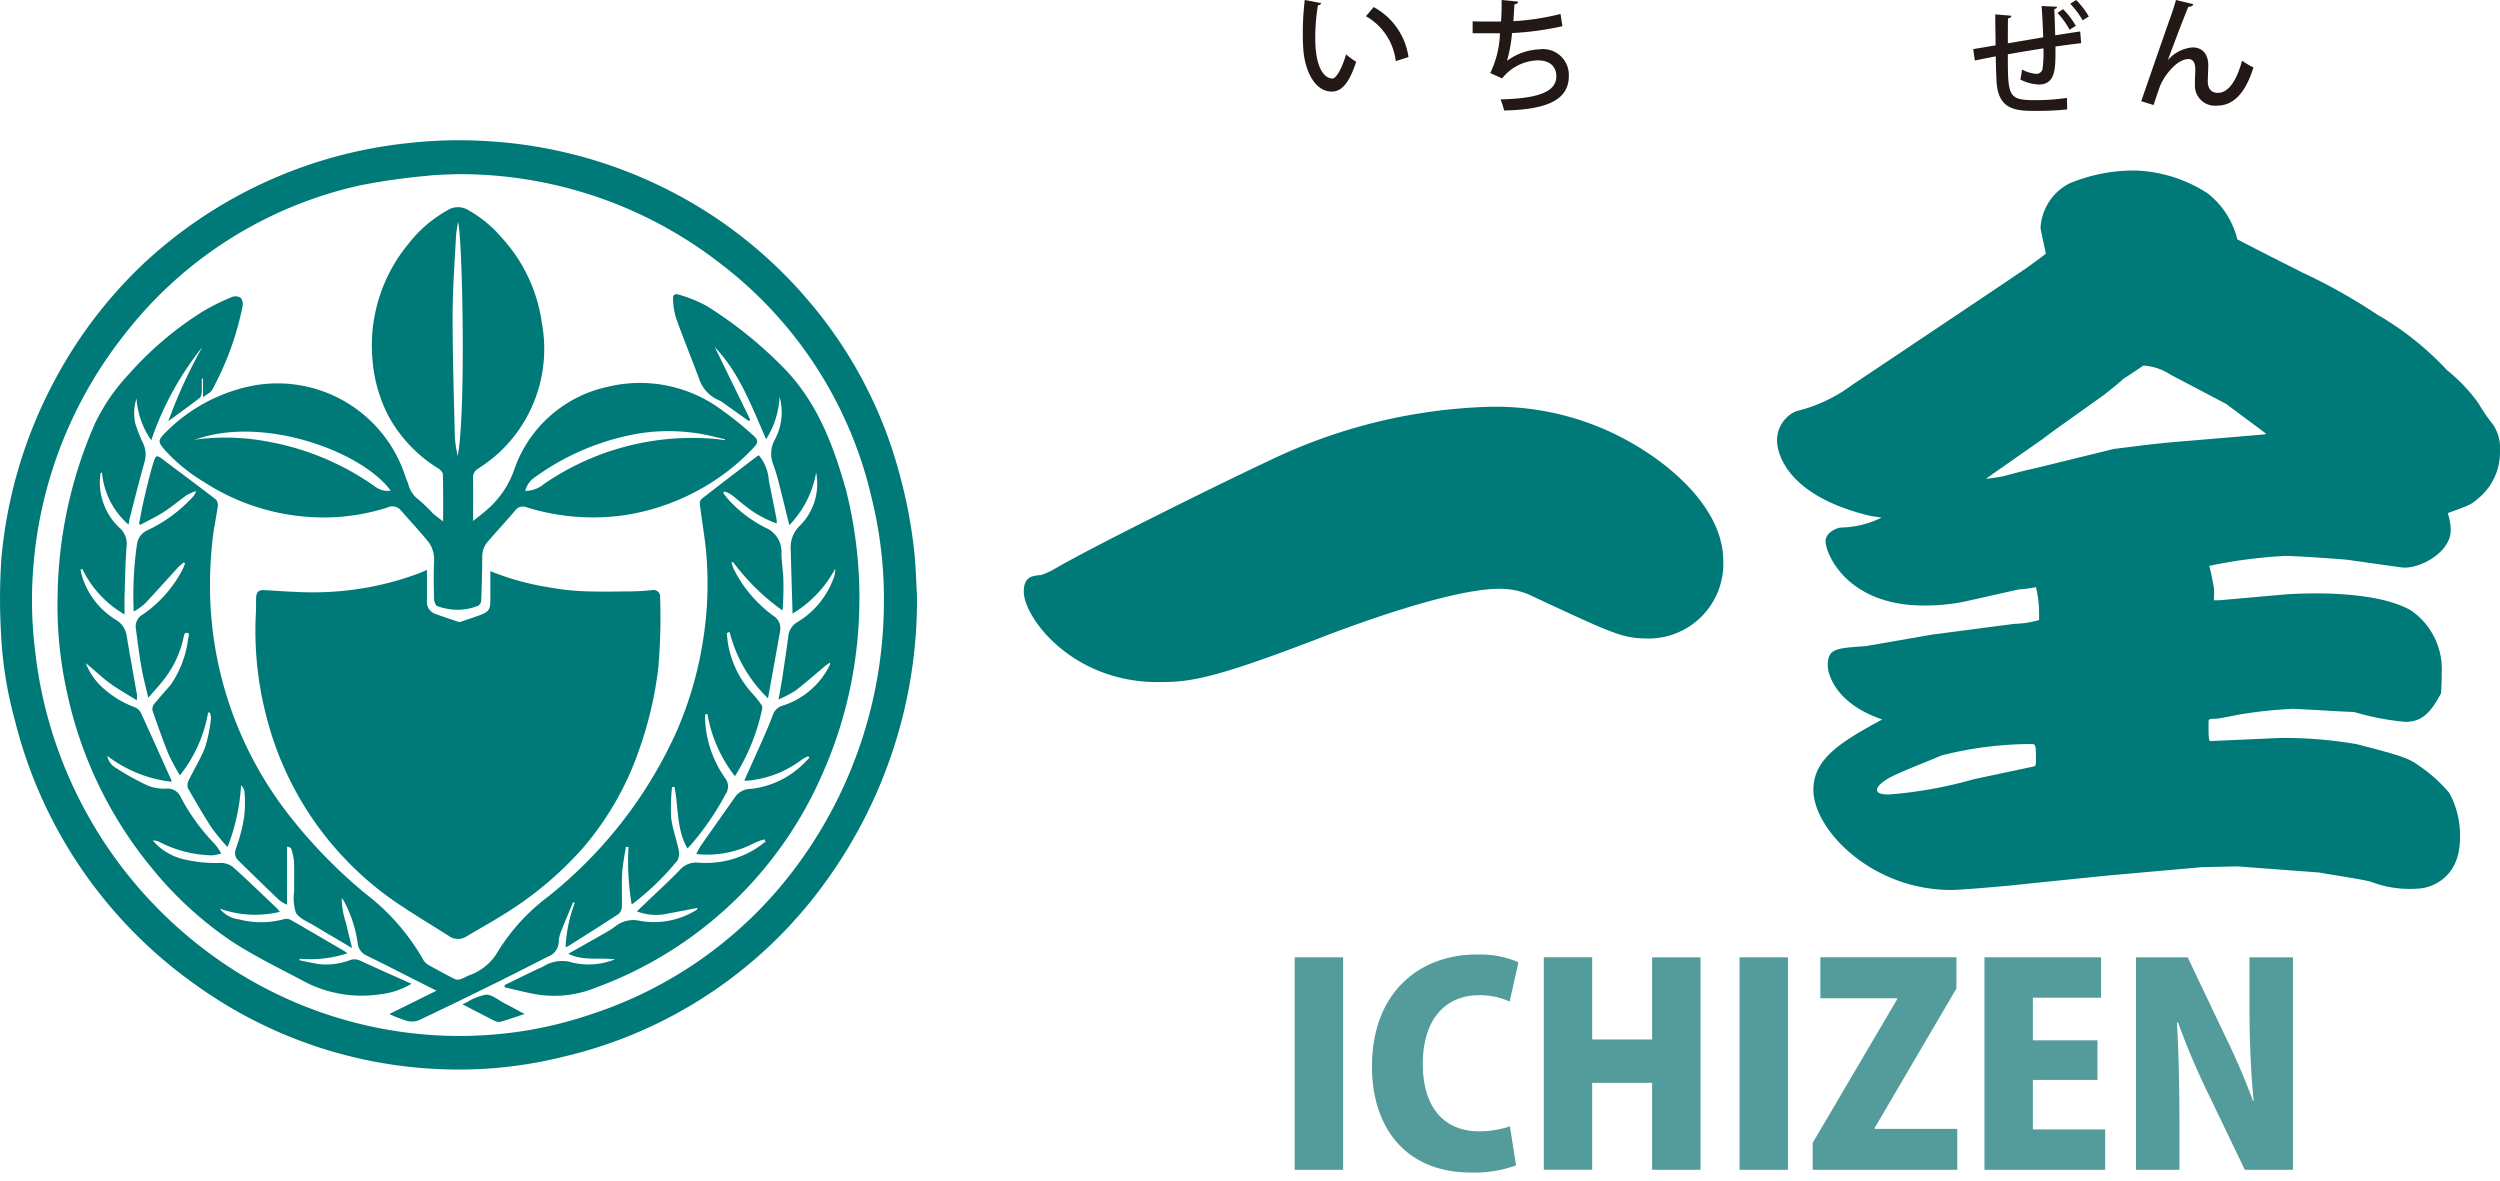 <svg xmlns="http://www.w3.org/2000/svg" width="180" height="85" viewBox="0 0 180 85">
  <g id="logo" transform="translate(-4187 144)">
    <g id="グループ_101" data-name="グループ 101" transform="translate(4280.802 -144)">
      <path id="パス_1044" data-name="パス 1044" d="M55.923.9a.248.248,0,0,1-.239.149,14.178,14.178,0,0,0-.194,2.361c0,2.4.785,2.916,1.234,2.916.326-.009.741-.9.986-1.744a4.284,4.284,0,0,0,.723.536c-.5,1.569-1.065,2.149-1.754,2.149-1.241,0-1.954-1.541-2.052-3.082-.027-.335-.034-.7-.034-1.091A20.3,20.3,0,0,1,54.734.673Zm5.364,4.175a4.29,4.29,0,0,0-2.149-3.234l.555-.66a4.878,4.878,0,0,1,2.51,3.6Z" transform="translate(-54.593 -0.673)" fill="#221815"/>
      <path id="パス_1045" data-name="パス 1045" d="M68.176,2.051a21.5,21.5,0,0,1-3.629.493,10.754,10.754,0,0,1-.361,2,4.2,4.2,0,0,1,2.333-.828,1.859,1.859,0,0,1,2.115,1.93c0,1.787-1.727,2.412-4.66,2.474a4.524,4.524,0,0,0-.256-.8c2.5-.06,4.017-.466,4.017-1.655,0-.706-.45-1.155-1.357-1.155a3.376,3.376,0,0,0-2.545,1.3l-.856-.388a6.98,6.98,0,0,0,.7-2.863H61.71V1.7c.387.017,1.4.017,2.043.017.036-.485.053-1.04.045-1.552l1.189.115c-.026.141-.124.177-.273.2-.017.405-.045.828-.07,1.208a17.437,17.437,0,0,0,3.392-.521Z" transform="translate(-49.482 -0.164)" fill="#221815"/>
      <path id="パス_1046" data-name="パス 1046" d="M88.719.486c0,.088-.06.132-.194.175.028.564.045,1.261.064,1.876.66-.1,1.311-.2,1.8-.273l.07.845c-.493.053-1.153.143-1.851.239v.326c0,1.259,0,2.412-1.2,2.412a3.181,3.181,0,0,1-1.328-.361,4.386,4.386,0,0,0,.113-.722,2.576,2.576,0,0,0,1.04.316.455.455,0,0,0,.448-.369,9.158,9.158,0,0,0,.062-1.471c-.916.149-1.85.3-2.564.431,0,2.986.009,3.3,1.911,3.3a15.552,15.552,0,0,0,2.345-.16l.017.828a20.722,20.722,0,0,1-2.247.107c-1.383,0-2.66-.045-2.828-1.974-.034-.457-.052-1.18-.07-1.955l-1.505.3-.115-.82c.476-.079,1.007-.168,1.612-.273-.007-.768-.026-1.6-.026-2.229l1.163.1c-.017.107-.088.158-.247.194-.009.476-.009,1.163-.009,1.789l2.546-.433C87.7,1.948,87.663,1.1,87.609.433Zm.907,1.656A6.108,6.108,0,0,0,88.755.926l.4-.265a5.3,5.3,0,0,1,.916,1.2Zm.936-.679A5.591,5.591,0,0,0,89.671.275L90.094,0a5.5,5.5,0,0,1,.916,1.191Z" transform="translate(-34.417)" fill="#221815"/>
      <path id="パス_1047" data-name="パス 1047" d="M89.726,7.552c.6-1.727,1.7-4.905,2.009-5.778.186-.493.431-1.261.493-1.507l1.251.3c-.043.122-.168.184-.361.192-.423,1.014-1.146,2.952-1.471,3.823h.009a2.633,2.633,0,0,1,1.761-.9c.741,0,1.137.5,1.137,1.3,0,.141-.036.986-.036,1.127,0,.564.273.845.73.845.732,0,1.34-.837,1.737-2.316a6.294,6.294,0,0,0,.82.485C97.284,6.82,96.448,7.87,95.214,7.87A1.443,1.443,0,0,1,93.592,6.4c0-.344.01-.7.027-1.012V5.27c0-.493-.168-.749-.485-.749-.907,0-1.84,1.34-2.079,2.009-.113.326-.29.828-.44,1.3Z" transform="translate(-29.36 -0.267)" fill="#221815"/>
    </g>
    <path id="パス_1048" data-name="パス 1048" d="M87.543,20.181c.873.55,5.723,3.689,5.723,7.983a5.389,5.389,0,0,1-5.287,5.562c-1.962,0-2.4-.222-8.777-3.194a5.355,5.355,0,0,0-2.07-.385c-3.6,0-10.955,2.808-12.155,3.247-8.5,3.3-10.084,3.469-12.428,3.469-6.213,0-9.648-4.68-9.648-6.5,0-1.1.6-1.156,1.254-1.211a6.02,6.02,0,0,0,.871-.385c2.78-1.651,12.864-6.608,15.481-7.818a39.062,39.062,0,0,1,16.024-3.911,19.728,19.728,0,0,1,11.01,3.139" transform="translate(4217.813 -131.752)" fill="#007a78"/>
    <path id="パス_1049" data-name="パス 1049" d="M115.509,35.165c-.545-.055-3.651-.275-4.471-.275a35.186,35.186,0,0,0-5.45.715c.055.222.11.387.326,1.543a5.3,5.3,0,0,1,0,.935h.383l4.959-.44c.273,0,6-.44,8.832,1.156a5.116,5.116,0,0,1,2.234,4.515c0,.33,0,.77-.053,1.486-.655,1.156-1.2,2.036-2.564,2.036A18.652,18.652,0,0,1,116,46.122c-.708,0-3.814-.22-4.469-.22a32.6,32.6,0,0,0-3.651.385c-.328.055-1.636.33-1.854.33-.381,0-.491,0-.491.22,0,1.266,0,1.431.218,1.378l5.015-.222a31.49,31.49,0,0,1,5.4.442c3.435.88,3.816,1.046,4.579,1.6a10.649,10.649,0,0,1,2.125,1.926,6.346,6.346,0,0,1,.765,3.249c0,3.027-2.29,3.634-3.053,3.634a7.823,7.823,0,0,1-3.38-.5c-.545-.163-3.16-.55-3.706-.66l-5.887-.44-2.562.055-6.758.6-5.888.6c-.871.112-4.632.442-5.4.442-5.723,0-9.921-4.349-9.921-7.211,0-2.258,2.017-3.471,4.96-5.067-3.435-1.156-3.924-3.357-3.924-3.854,0-1.266.545-1.266,2.78-1.431l4.742-.825,5.887-.771a7.246,7.246,0,0,0,1.8-.275,8.586,8.586,0,0,0-.216-2.368,9.8,9.8,0,0,1-1.254.165l-3.924.881a14.234,14.234,0,0,1-2.888.275c-5.615,0-7.086-3.8-7.086-4.625,0-.66.871-.991,1.144-.991a6.785,6.785,0,0,0,2.888-.715l-.763-.11c-6.759-1.6-6.759-5.232-6.759-5.4a2.274,2.274,0,0,1,1.363-2.146,11.16,11.16,0,0,0,4.089-1.928s10.629-7.1,12.481-8.368c.926-.662,1.2-.881,1.418-1.046-.055-.33-.381-1.708-.381-1.873A3.832,3.832,0,0,1,95.5,8.077a12.011,12.011,0,0,1,4.8-.936,10.165,10.165,0,0,1,5.179,1.651,6.021,6.021,0,0,1,2.125,3.3c.708.385,3.979,2.038,4.634,2.368a40.792,40.792,0,0,1,5.4,3.027A21.7,21.7,0,0,1,122.7,21.51a12.11,12.11,0,0,1,2.29,2.423,10.645,10.645,0,0,0,.981,1.431,3.006,3.006,0,0,1,.545,1.928,4.287,4.287,0,0,1-1.581,3.469c-.49.44-.655.495-2.18,1.045a4.091,4.091,0,0,1,.218,1.211c0,1.708-2.4,2.864-3.543,2.7ZM92.778,50.086c.328-.055.328-.055.328-.552,0-.99,0-1.1-.328-1.1a26.426,26.426,0,0,0-6.486.825c-.6.275-3.325,1.321-3.814,1.653-.381.22-.818.55-.818.826,0,.328.655.328.873.328a31.071,31.071,0,0,0,6.1-1.1Zm5.942-22.9c2.672-.33,2.943-.387,5.668-.607l5.179-.44.108-.055-2.888-2.148-3.979-2.091a4.018,4.018,0,0,0-1.962-.662c-.655.442-.979.662-1.416.936-.218.22-1.254,1.046-1.472,1.211l-3.706,2.643-.655.495L89.509,29.33c.708-.057,1.144-.167,1.2-.167,1.253-.33,1.418-.385,2.4-.6Z" transform="translate(4240.481 -138.863)" fill="#007a78"/>
    <g id="グループ_100" data-name="グループ 100" transform="translate(4280.22 -75.273)">
      <rect id="長方形_223" data-name="長方形 223" width="3.485" height="15.301" transform="translate(0 0.198)" fill="#549c9c"/>
      <path id="パス_1050" data-name="パス 1050" d="M67.864,56.025a8.818,8.818,0,0,1-3.225.515c-4.851,0-7.148-3.385-7.148-7.622,0-5.483,3.564-8.076,7.5-8.076a7.019,7.019,0,0,1,3.048.555l-.634,2.83a5.241,5.241,0,0,0-2.216-.455c-2.2,0-4.038,1.505-4.038,4.948,0,3.187,1.584,4.851,4.058,4.851a7.13,7.13,0,0,0,2.216-.357Z" transform="translate(-51.929 -40.843)" fill="#549c9c"/>
      <path id="パス_1051" data-name="パス 1051" d="M75.975,56.259H72.49V50H68.176v6.256H64.691v-15.3h3.485v5.919H72.49V40.959h3.485Z" transform="translate(-46.758 -40.76)" fill="#549c9c"/>
      <rect id="長方形_224" data-name="長方形 224" width="3.485" height="15.301" transform="translate(32.028 0.198)" fill="#549c9c"/>
      <path id="パス_1052" data-name="パス 1052" d="M86.31,43.2,80.43,53.231v.079h5.94v2.95H75.958v-1.94l6.077-10.333v-.079H76.511v-2.95h9.8Z" transform="translate(-38.666 -40.76)" fill="#549c9c"/>
      <path id="パス_1053" data-name="パス 1053" d="M91.848,56.259H83.157v-15.3h8.393v2.909H86.642v3.069h4.651v2.851H86.642v3.564h5.206Z" transform="translate(-33.495 -40.76)" fill="#549c9c"/>
      <path id="パス_1054" data-name="パス 1054" d="M100.808,56.26H97.343L94.671,50.7a51.83,51.83,0,0,1-2.136-5.048h-.079c.1,1.782.177,4.117.177,6.849V56.26H89.506v-15.3h3.722l2.61,5.483a51.751,51.751,0,0,1,2.1,4.869h.041c-.18-1.782-.3-4.177-.3-6.711V40.959h3.129Z" transform="translate(-28.935 -40.76)" fill="#549c9c"/>
    </g>
    <path id="パス_1055" data-name="パス 1055" d="M66.026,38.761A34.559,34.559,0,0,1,59.4,59.324,32.306,32.306,0,0,1,40.55,71.862a31.046,31.046,0,0,1-8.983.887A32.377,32.377,0,0,1,14.01,66.627,33.073,33.073,0,0,1,1.059,47.584a28.27,28.27,0,0,1-.988-6.265A43.337,43.337,0,0,1,.1,35.974,33.45,33.45,0,0,1,3.914,23.2a32.712,32.712,0,0,1,6.445-8.467A32.93,32.93,0,0,1,29.332,6.084a32.689,32.689,0,0,1,5.883-.139A33.037,33.037,0,0,1,51.3,11.3a32.668,32.668,0,0,1,6.847,6.052,31.7,31.7,0,0,1,6.524,12.208,35.83,35.83,0,0,1,1.139,5.771c.136,1.222.158,2.454.218,3.426M32.854,8.316c-.569.029-1.332.026-2.086.117a45.148,45.148,0,0,0-4.893.7A29.539,29.539,0,0,0,8.966,19.854,30.845,30.845,0,0,0,2.407,36.507a29.742,29.742,0,0,0,.141,6.29,31.356,31.356,0,0,0,12.32,21.46,30.34,30.34,0,0,0,15.78,6.007,29.527,29.527,0,0,0,5.51-.06,28.925,28.925,0,0,0,6.223-1.342A29.979,29.979,0,0,0,57.753,57.587a32,32,0,0,0,5.883-18,30.385,30.385,0,0,0-.885-7.991A29.542,29.542,0,0,0,51.869,14.751,30.547,30.547,0,0,0,32.854,8.316" transform="translate(4187 -139.775)" fill="#007a78"/>
    <path id="パス_1056" data-name="パス 1056" d="M23.051,23.879c0,.759.009,1.488,0,2.218a.9.9,0,0,0,.631.955c.54.2,1.086.376,1.629.56a.242.242,0,0,0,.148.005c.466-.158.933-.311,1.393-.481.656-.241.761-.4.763-1.1,0-.677,0-1.356,0-2.074a18.825,18.825,0,0,0,4.2,1.163,17.937,17.937,0,0,0,2.5.285c1.158.048,2.318.021,3.478.01.483-.005.967-.038,1.448-.084a.481.481,0,0,1,.6.548,42.808,42.808,0,0,1-.132,5.053,27.222,27.222,0,0,1-1.363,5.837,21.684,21.684,0,0,1-4.009,7.06,25.273,25.273,0,0,1-5.368,4.6c-1.007.646-2.055,1.225-3.082,1.838a1.115,1.115,0,0,1-1.247-.033c-1.359-.859-2.742-1.687-4.062-2.6A23.108,23.108,0,0,1,11.5,34.463a24.44,24.44,0,0,1-.761-7.579c.017-.347,0-.694.014-1.04.019-.33.155-.534.545-.514,1.326.069,2.655.186,3.979.156a21.71,21.71,0,0,0,7.292-1.4c.151-.058.3-.131.481-.213" transform="translate(4194.689 -126.842)" fill="#007a78"/>
    <path id="パス_1057" data-name="パス 1057" d="M27.1,31.309c0-1.215.012-2.308-.015-3.4,0-.144-.184-.323-.326-.418a10.185,10.185,0,0,1-3.529-3.658,10.542,10.542,0,0,1-1.211-4.115,11.491,11.491,0,0,1,2.6-8.421,9.238,9.238,0,0,1,2.816-2.411,1.4,1.4,0,0,1,1.44-.019,8.866,8.866,0,0,1,2.454,2.014,11.4,11.4,0,0,1,2.888,6.184,10.19,10.19,0,0,1-3.132,9.325,11.144,11.144,0,0,1-1.448,1.1.758.758,0,0,0-.383.744c.019.967.005,1.935.005,3.036.375-.3.675-.529.957-.773A6.762,6.762,0,0,0,32.2,27.632a9.15,9.15,0,0,1,6.716-6.015,9.857,9.857,0,0,1,7.866,1.393,25.258,25.258,0,0,1,2.594,2.05c.455.383.438.558.033.981a15.759,15.759,0,0,1-3.354,2.686,16.249,16.249,0,0,1-5.8,2.11,16.072,16.072,0,0,1-7.112-.543.692.692,0,0,0-.854.22c-.643.759-1.32,1.49-1.971,2.239a1.664,1.664,0,0,0-.4,1.143c-.005,1.052-.034,2.1-.079,3.155a.48.48,0,0,1-.253.34,4.062,4.062,0,0,1-2.9.005c-.125-.04-.232-.321-.237-.495-.024-.914-.034-1.828,0-2.742a2.09,2.09,0,0,0-.466-1.457c-.629-.753-1.29-1.478-1.94-2.211a.781.781,0,0,0-.924-.2,15,15,0,0,1-4.378.723A15.836,15.836,0,0,1,9.87,28.454a12.243,12.243,0,0,1-2.811-2.3c-.479-.553-.507-.687,0-1.2a12.1,12.1,0,0,1,6.323-3.423,9.671,9.671,0,0,1,10.99,6.505c.067.21.167.407.23.617a2,2,0,0,0,.751,1.094,12.486,12.486,0,0,1,.986.948c.21.194.447.359.766.612m1.045-4.725c.6-2.993.352-15.646.024-16.859-.06.416-.131.749-.149,1.084-.093,1.89-.239,3.782-.241,5.674,0,2.931.089,5.863.163,8.794a9.559,9.559,0,0,0,.2,1.308m19.229-1.132.01-.07c-.21-.048-.421-.093-.629-.144a13.657,13.657,0,0,0-5.495-.278,17.883,17.883,0,0,0-7.495,3.12,1.7,1.7,0,0,0-.756,1.027,2.141,2.141,0,0,0,1.376-.517A18.822,18.822,0,0,1,46.7,25.364c.225.019.45.057.675.088m-38.222,0c.158-.031.316-.069.474-.089a16.5,16.5,0,0,1,4.823.186,19.219,19.219,0,0,1,7.83,3.3,1.468,1.468,0,0,0,1.046.237c-2.1-2.866-9.323-5.479-14.174-3.632" transform="translate(4191.804 -137.759)" fill="#007a78"/>
    <path id="パス_1058" data-name="パス 1058" d="M10.959,37.6A10.022,10.022,0,0,1,8.93,42.116,15.38,15.38,0,0,1,8.113,40.6c-.412-1.014-.773-2.048-1.134-3.082-.137-.392.189-.634.4-.893.284-.356.6-.682.89-1.034A7.339,7.339,0,0,0,9.51,32.355c.031-.144.053-.292.079-.438-.3-.182-.352.048-.387.229a7.452,7.452,0,0,1-1.28,2.878c-.356.5-.794.948-1.27,1.507-.184-.8-.373-1.493-.495-2.2-.162-.919-.271-1.849-.4-2.773a.991.991,0,0,1,.519-1.036A8.893,8.893,0,0,0,9.1,27.333a3.715,3.715,0,0,0,.2-.474c-.033-.024-.065-.05-.1-.074a4.395,4.395,0,0,0-.4.354c-.8.876-1.593,1.765-2.407,2.629a4.9,4.9,0,0,1-.789.553,25.773,25.773,0,0,1,.237-4.857,1.282,1.282,0,0,1,.763-1,10.508,10.508,0,0,0,3.137-2.27,2.517,2.517,0,0,0,.218-.249,2.209,2.209,0,0,0,.143-.3,3.8,3.8,0,0,0-.662.284c-.564.4-1.093.849-1.67,1.222-.538.347-1.124.62-1.689.926L5.985,24c.122-.607.229-1.216.371-1.82.2-.866.409-1.732.665-2.584.17-.562.249-.557.716-.2,1.265.954,2.538,1.9,3.792,2.866a.619.619,0,0,1,.127.486c-.119.842-.308,1.677-.393,2.521-.1.976-.158,1.957-.167,2.938a26.82,26.82,0,0,0,5.632,16.7A36.258,36.258,0,0,0,22.3,50.641a15.853,15.853,0,0,1,4.146,4.746.938.938,0,0,0,.366.371q.951.539,1.924,1.034a.6.6,0,0,0,.409-.005c.208-.067.4-.189.6-.268a3.886,3.886,0,0,0,2.134-1.809A14.388,14.388,0,0,1,35.4,50.878,31.911,31.911,0,0,0,44.711,38.91a26.743,26.743,0,0,0,1.938-6.873,25.553,25.553,0,0,0,.1-6.658c-.12-.926-.268-1.851-.385-2.777a.494.494,0,0,1,.124-.387c1.3-1.017,2.622-2.021,3.936-3.027a1.589,1.589,0,0,1,.192-.112,3.14,3.14,0,0,1,.715,1.792c.184.943.378,1.885.564,2.828a1.888,1.888,0,0,1,0,.284,7.805,7.805,0,0,1-2.337-1.326c-.32-.241-.615-.517-.936-.753a2.65,2.65,0,0,0-.49-.227l-.086.11a5.819,5.819,0,0,0,.447.553,9.262,9.262,0,0,0,2.607,1.954,1.879,1.879,0,0,1,1.139,1.878c.01.593.117,1.184.136,1.777a19.962,19.962,0,0,1-.057,2.3,15.928,15.928,0,0,1-3.57-3.5c-.034.024-.07.048-.107.07a4.476,4.476,0,0,0,.177.474,9.329,9.329,0,0,0,2.845,3.342,1.044,1.044,0,0,1,.478,1.1c-.277,1.579-.565,3.158-.869,4.84a10.027,10.027,0,0,1-2.763-4.78c-.067.026-.132.053-.2.079a7.8,7.8,0,0,0,.1.852,7.061,7.061,0,0,0,1.768,3.534,6.6,6.6,0,0,1,.615.777.37.37,0,0,1,.07.254,14.83,14.83,0,0,1-1.971,4.888,10.008,10.008,0,0,1-1.981-4.478l-.151.027a2.921,2.921,0,0,0-.015.406A7.939,7.939,0,0,0,48.175,42.3.975.975,0,0,1,48.2,43.5a19.175,19.175,0,0,1-2.526,3.668l-.2.213c-.8-1.376-.636-2.955-.935-4.43l-.177.009a14.343,14.343,0,0,0-.065,2.186c.091.794.383,1.564.545,2.352a1.034,1.034,0,0,1-.1.758,19.059,19.059,0,0,1-3.284,3.162,18.532,18.532,0,0,1-.229-4.144c-.064,0-.127-.007-.189-.009-.093.631-.232,1.259-.268,1.893-.046.816,0,1.636-.022,2.452a.7.7,0,0,1-.254.5c-1.186.778-2.387,1.529-3.584,2.287a1.886,1.886,0,0,1-.213.095,10.282,10.282,0,0,1,.662-3.191l-.125-.048c-.29.7-.589,1.4-.863,2.1a2.341,2.341,0,0,0-.17.761,1.148,1.148,0,0,1-.747,1.041c-1.082.546-2.156,1.1-3.242,1.641-2.022,1-4.046,1.99-6.084,2.955a1.406,1.406,0,0,1-.868.038,9.9,9.9,0,0,1-1.258-.488c1.136-.562,2.232-1.1,3.4-1.682-.43-.215-.784-.39-1.134-.567-1.3-.656-2.589-1.326-3.9-1.96a1.11,1.11,0,0,1-.648-.964,9.176,9.176,0,0,0-.981-2.955,1.941,1.941,0,0,0-.165-.22,5.746,5.746,0,0,0,.318,1.8c.119.558.266,1.113.431,1.8-.973-.577-1.847-1.082-2.708-1.607-.471-.287-1.082-.51-1.335-.938a3.481,3.481,0,0,1-.124-1.574c-.014-.706.015-1.414-.015-2.12a4.107,4.107,0,0,0-.2-.916c-.019-.069-.124-.117-.3-.144v4.179a3.141,3.141,0,0,1-.553-.323q-1.482-1.42-2.947-2.857c-.314-.308-.282-.613-.125-1.031A11.437,11.437,0,0,0,13.569,45a9.536,9.536,0,0,0,.009-1.73.786.786,0,0,0-.246-.438,14.422,14.422,0,0,1-.974,4.447A15.267,15.267,0,0,1,11.222,45.9c-.607-.931-1.167-1.9-1.715-2.864a.717.717,0,0,1,.052-.555c.393-.814.885-1.588,1.2-2.428A10.852,10.852,0,0,0,11.167,38a1.251,1.251,0,0,0-.084-.411c-.041,0-.082.007-.124.009" transform="translate(4191.024 -130.291)" fill="#007a78"/>
    <path id="パス_1059" data-name="パス 1059" d="M21.146,62.063q1.108-.541,2.22-1.082c.2-.1.407-.168.6-.275a2.492,2.492,0,0,1,2.1-.249,5.122,5.122,0,0,0,3.031-.247c-1.127-.134-2.3.132-3.368-.4.935-.529,1.866-1.05,2.792-1.581a5.077,5.077,0,0,0,.651-.438,2.1,2.1,0,0,1,1.732-.347,5.778,5.778,0,0,0,3.976-.741.732.732,0,0,0,.127-.1c.017-.017.015-.05.026-.094-.718.137-1.43.277-2.141.407a3.789,3.789,0,0,1-2.223-.16c.3-.284.562-.533.821-.782.749-.718,1.515-1.419,2.237-2.162a1.568,1.568,0,0,1,1.344-.564,6.788,6.788,0,0,0,4.041-.931c.287-.167.546-.385.82-.579l-.084-.167a6.139,6.139,0,0,0-.716.259,7.235,7.235,0,0,1-4.186.8,6.013,6.013,0,0,1,.314-.581c.835-1.2,1.679-2.385,2.517-3.579a1.383,1.383,0,0,1,1.077-.531,6.338,6.338,0,0,0,3.371-1.412c.311-.244.577-.543.864-.818l-.084-.125a3.419,3.419,0,0,0-.431.225A7.545,7.545,0,0,1,38.6,47.35a1.4,1.4,0,0,1-.194-.015c.43-.964.856-1.9,1.268-2.837.27-.617.546-1.23.777-1.861a1.039,1.039,0,0,1,.737-.7,5.7,5.7,0,0,0,3.34-2.852.321.321,0,0,0,.036-.241c-.11.077-.225.149-.328.235-.71.593-1.4,1.211-2.131,1.771a8.209,8.209,0,0,1-1.235.648c.113-.653.218-1.2.3-1.756.139-.924.275-1.851.4-2.777a1.326,1.326,0,0,1,.622-1.014,6.125,6.125,0,0,0,2.679-3.3,1.464,1.464,0,0,0,.072-.557,8.378,8.378,0,0,1-3.065,3.227c-.045-1.558-.095-3.077-.132-4.6a2.161,2.161,0,0,1,.691-1.768,4.253,4.253,0,0,0,1.137-3.79,7.182,7.182,0,0,1-1.931,3.783c-.275-1.11-.538-2.192-.814-3.271a11.139,11.139,0,0,0-.345-1.1,2.1,2.1,0,0,1,.136-1.821,4.147,4.147,0,0,0,.321-3.048,6.253,6.253,0,0,1-.967,3.055c-1.05-2.378-1.919-4.766-3.7-6.636q1.284,2.631,2.565,5.254c-.04.024-.079.048-.119.07l-1.888-1.345a1.016,1.016,0,0,0-.211-.127,2.548,2.548,0,0,1-1.493-1.632c-.538-1.423-1.108-2.832-1.625-4.261a5.158,5.158,0,0,1-.227-1.292c-.04-.435.095-.555.51-.411a9.5,9.5,0,0,1,1.93.8,30.131,30.131,0,0,1,5.445,4.366c2.485,2.5,3.651,5.629,4.577,8.918a31.775,31.775,0,0,1,.9,9.558A30.909,30.909,0,0,1,44.01,46.9,28.483,28.483,0,0,1,27.67,62.264a7.871,7.871,0,0,1-3.814.527c-.912-.107-1.808-.369-2.71-.562Z" transform="translate(4202.187 -135.139)" fill="#007a78"/>
    <path id="パス_1060" data-name="パス 1060" d="M8.115,41.493c-.7-.44-1.364-.8-1.967-1.247s-1.119-.964-1.7-1.421a4.613,4.613,0,0,0,1.256,1.8,6.987,6.987,0,0,0,2.247,1.364.849.849,0,0,1,.447.38c.749,1.619,1.476,3.247,2.208,4.873a.908.908,0,0,1,.024.122,9.349,9.349,0,0,1-4.637-1.866,1.31,1.31,0,0,0,.691.911,18.037,18.037,0,0,0,2.3,1.261,3.4,3.4,0,0,0,1.338.187,1.01,1.01,0,0,1,.955.6,14.608,14.608,0,0,0,2.473,3.405,4.8,4.8,0,0,1,.45.658,2.687,2.687,0,0,1-.653.141,8.632,8.632,0,0,1-3.8-.966.893.893,0,0,0-.474-.1,4.2,4.2,0,0,0,2.2,1.344,10.112,10.112,0,0,0,2.71.268,1.413,1.413,0,0,1,.866.3c1.058.95,2.081,1.942,3.113,2.921.081.074.143.163.259.3A7.614,7.614,0,0,1,14.1,56.5a2,2,0,0,0,1.33.759,6.289,6.289,0,0,0,3.3-.005.68.68,0,0,1,.457.046c1.3.744,2.593,1.505,3.887,2.263a2.48,2.48,0,0,1,.21.151,8.614,8.614,0,0,1-3.431.392c-.009.036-.017.074-.024.11.495.1.985.216,1.483.285a4.857,4.857,0,0,0,2.151-.292.926.926,0,0,1,.737.033c1.2.555,2.4,1.086,3.7,1.667a5.628,5.628,0,0,1-2.259.756,8.909,8.909,0,0,1-5.662-1.027c-1.7-.9-3.442-1.749-5.048-2.8a26.521,26.521,0,0,1-5.773-5.314,29.542,29.542,0,0,1-6.084-12.7,28.7,28.7,0,0,1-.653-6.945,31.8,31.8,0,0,1,2.677-12.29A13.993,13.993,0,0,1,7.6,17.96,24.2,24.2,0,0,1,12.9,13.484a16.445,16.445,0,0,1,2.064-1.021.727.727,0,0,1,.637.05.784.784,0,0,1,.134.622,21.239,21.239,0,0,1-2.189,6.007c-.1.2-.378.313-.658.534V18.349l-.088,0c0,.352.015.7-.009,1.055a.558.558,0,0,1-.184.359c-.723.548-1.46,1.081-2.216,1.636a35.55,35.55,0,0,1,2.45-5.337,22.087,22.087,0,0,0-3.68,6.716A5.983,5.983,0,0,1,8.1,19.771a3.341,3.341,0,0,0-.07,1.859,11.787,11.787,0,0,0,.512,1.3,1.87,1.87,0,0,1,.129,1.423c-.373,1.332-.708,2.675-1.055,4.014-.036.141-.052.289-.086.486a5.6,5.6,0,0,1-1.914-3.765c-.052.036-.1.052-.107.074A4.456,4.456,0,0,0,6.9,29.1a1.526,1.526,0,0,1,.479,1.369c-.084,1.172-.1,2.351-.141,3.524-.012.4,0,.8,0,1.323a7.6,7.6,0,0,1-3.043-3.282c-.041.019-.081.04-.122.057a4.858,4.858,0,0,0,.129.552A5.607,5.607,0,0,0,6.6,35.694a1.6,1.6,0,0,1,.8,1.215c.235,1.407.493,2.811.737,4.218a2.076,2.076,0,0,1-.021.366" transform="translate(4188.729 -135.076)" fill="#007a78"/>
    <path id="パス_1061" data-name="パス 1061" d="M19.375,42.37l.328-.148a3.832,3.832,0,0,1,1.388-.548c.445.012.885.4,1.323.627s.9.479,1.438.771c-.622.2-1.18.4-1.747.562a.625.625,0,0,1-.4-.069c-.759-.38-1.514-.773-2.335-1.2" transform="translate(4200.916 -114.061)" fill="#007a78"/>
    <rect id="長方形_226" data-name="長方形 226" width="180" height="85" transform="translate(4187 -144)" fill="none"/>
  </g>
</svg>
